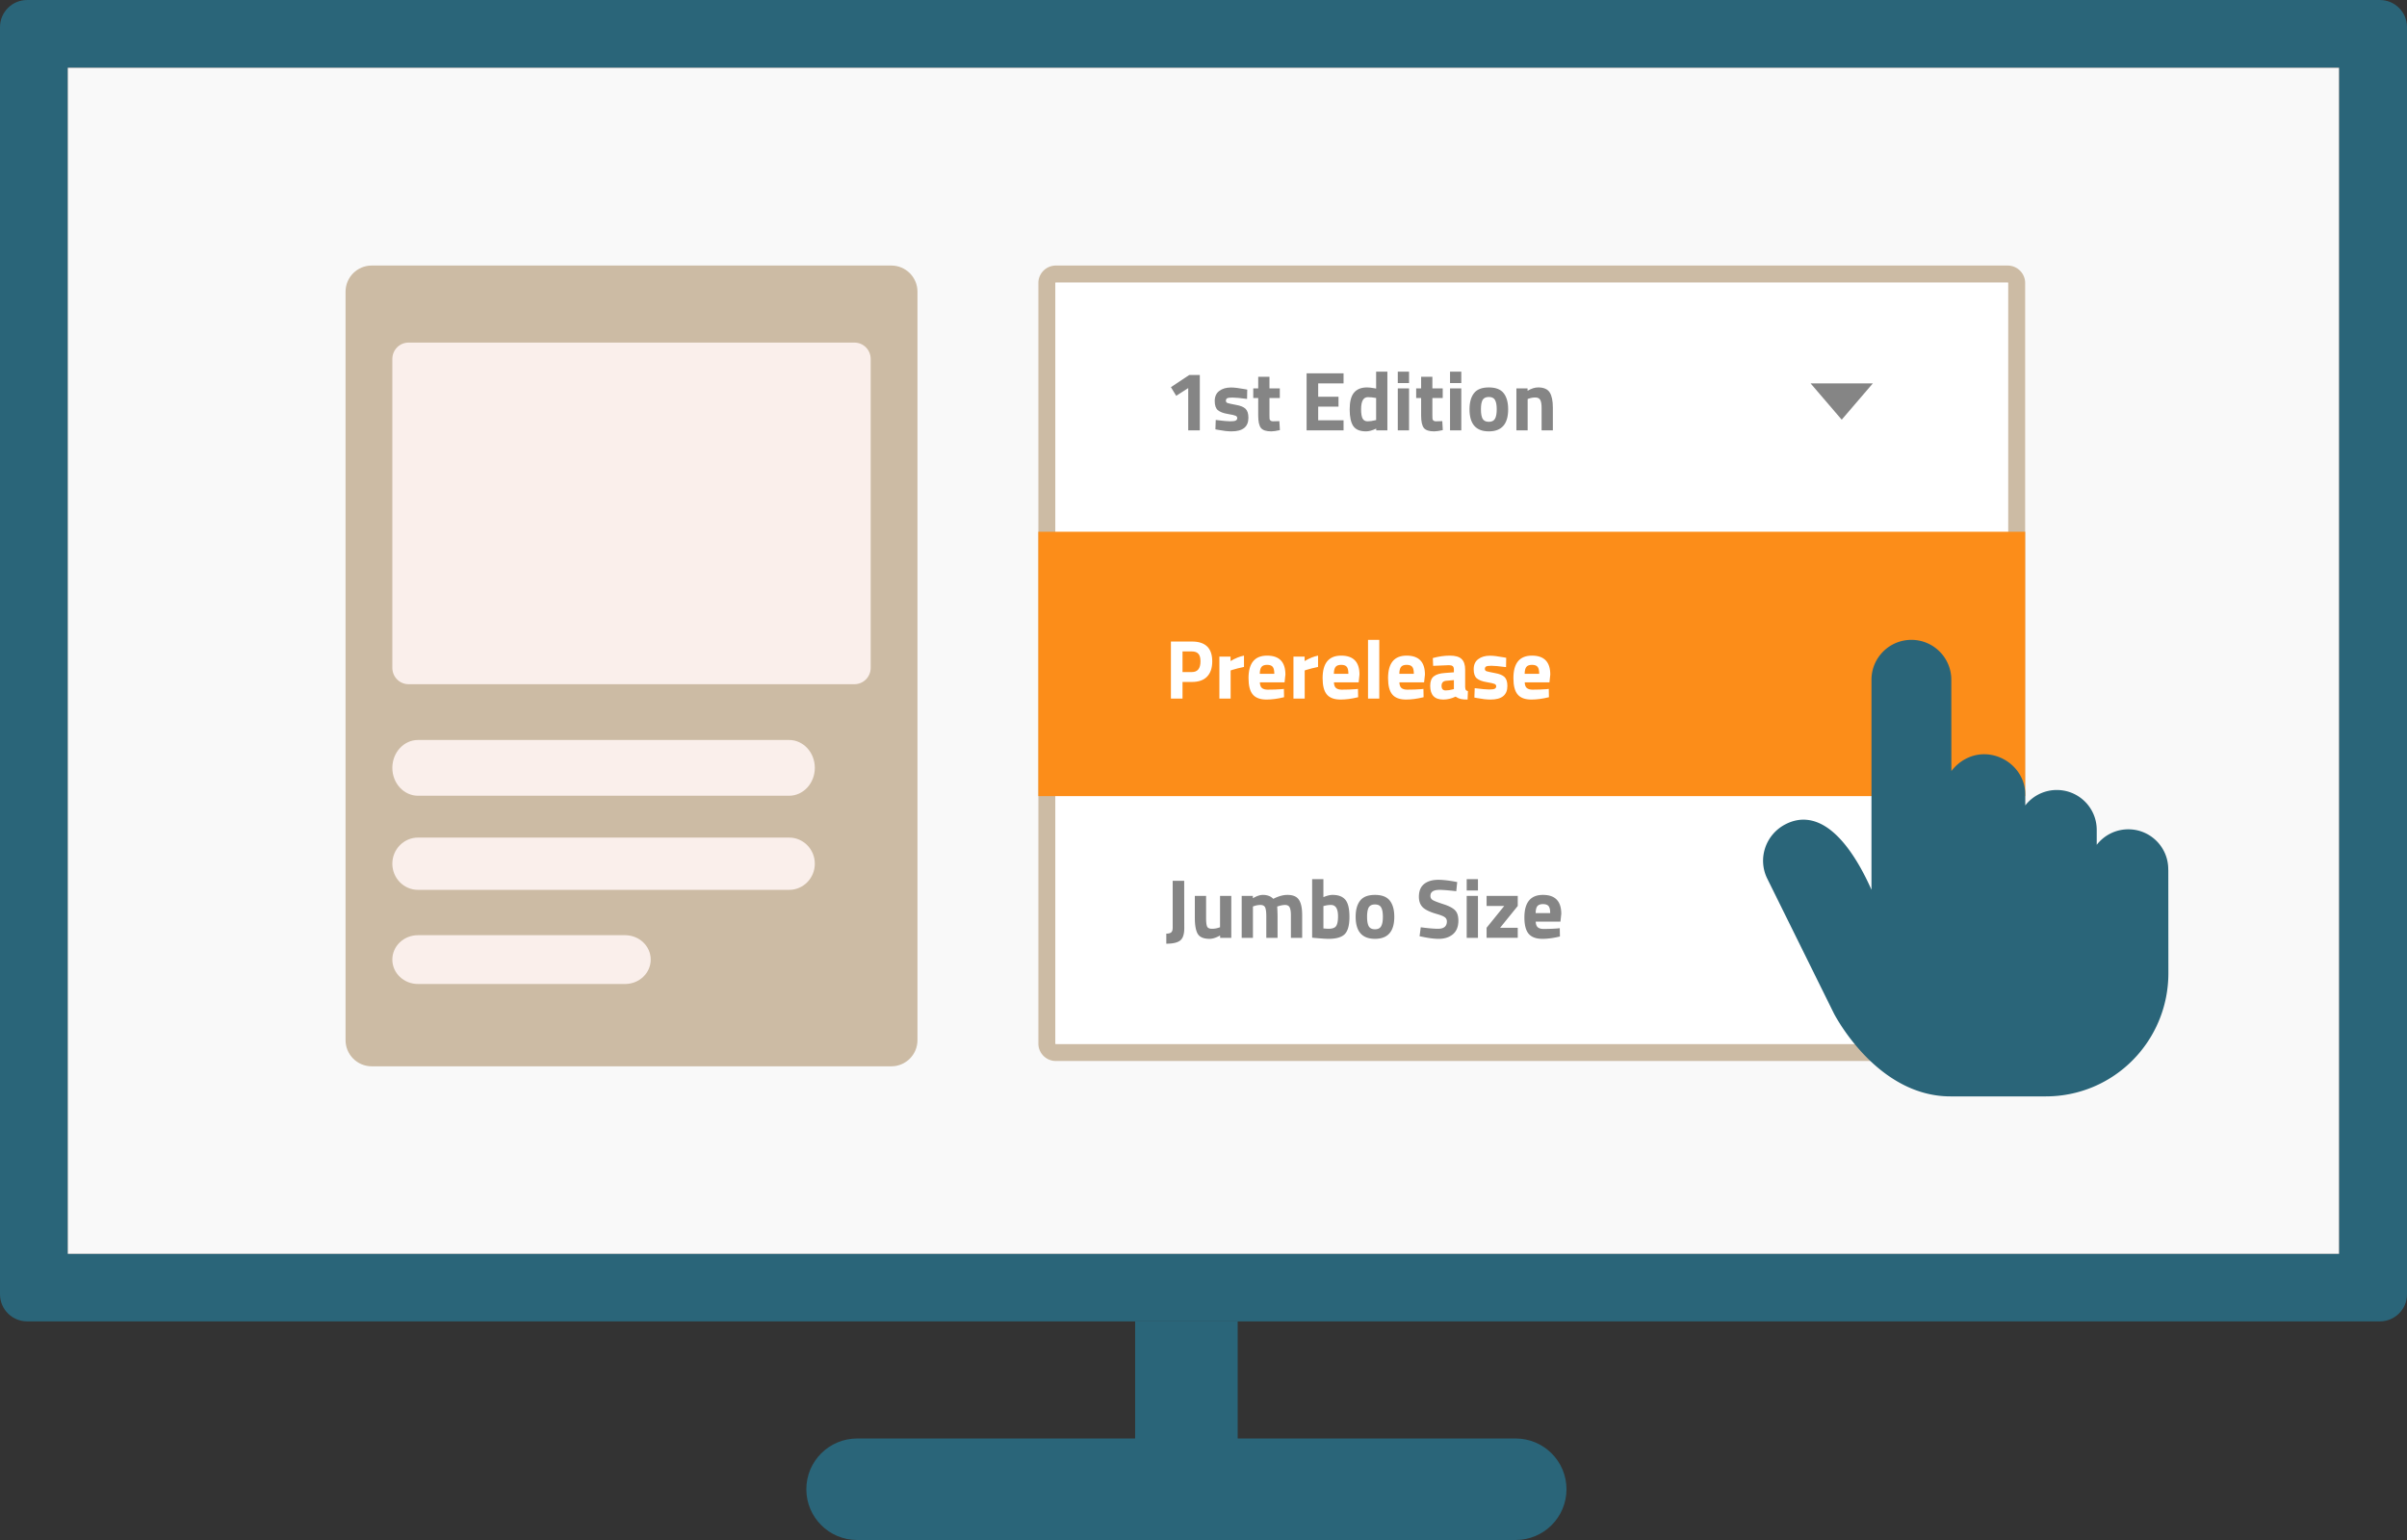 <?xml version="1.0" encoding="utf-8"?><svg width="1000" height="640" fill="none" xmlns="http://www.w3.org/2000/svg"><rect width="100%" height="100%" fill="#333333" stroke="none"/><g clip-path="url(#clip0)"><path fill-rule="evenodd" clip-rule="evenodd" d="M28.169 28.136v492.878h943.662V28.136H28.169zM11.268.004C5.045.004 0 5.042 0 11.257v526.635c0 6.215 5.045 11.253 11.268 11.253h977.464c6.223 0 11.268-5.038 11.268-11.253V11.257c0-6.215-5.045-11.253-11.268-11.253H11.268z" fill="#2A6579"/><path d="M514.204 549.141h-42.613v48.674H356.112c-11.665 0-21.121 9.443-21.121 21.093 0 11.649 9.456 21.092 21.121 21.092h273.572c11.665 0 21.121-9.443 21.121-21.092 0-11.65-9.456-21.093-21.121-21.093h-115.48v-48.674z" fill="#2A6579"/><path d="M28.153 28.148h943.63v492.928H28.153V28.148z" fill="#F9F9F9"/><path d="M431.388 117.62c0-4.01 3.256-7.263 7.272-7.263h395.436c4.017 0 7.272 3.252 7.272 7.263v316.059c0 4.011-3.255 7.263-7.272 7.263H438.66c-4.016 0-7.272-3.252-7.272-7.263V117.62z" fill="#fff"/><path fill-rule="evenodd" clip-rule="evenodd" d="M834.096 117.39H438.66a.214.214 0 00-.163.067.255.255 0 00-.052.075.224.224 0 00-.015.088v316.059c0 .045.008.07.015.088a.255.255 0 00.128.127.214.214 0 00.087.015h395.436c.045 0 .07-.008.088-.015a.237.237 0 00.107-.091.207.207 0 00.035-.124V117.62a.207.207 0 00-.067-.163.237.237 0 00-.075-.052.224.224 0 00-.088-.015zm-395.436-7.033c-4.016 0-7.272 3.253-7.272 7.263v316.059c0 4.011 3.256 7.263 7.272 7.263h395.436c4.017 0 7.272-3.252 7.272-7.263V117.62c0-4.011-3.255-7.263-7.272-7.263H438.66z" fill="#CCBBA4"/><path d="M431.388 220.986h409.98v109.869h-409.98V220.986z" fill="#FC8D19"/><path d="M143.563 121.224c0-6.001 4.864-10.867 10.862-10.867h215.881c5.999 0 10.862 4.866 10.862 10.867v311.052c0 6-4.863 10.865-10.862 10.865H154.425c-5.998 0-10.862-4.865-10.862-10.865V121.224z" fill="#CCBBA4"/><path d="M162.999 319.11c0-6.4 4.786-11.589 10.689-11.589h154.146c5.904 0 10.689 5.189 10.689 11.589 0 6.402-4.785 11.591-10.689 11.591H173.688c-5.903 0-10.689-5.189-10.689-11.591zM162.997 358.948c0-6 4.786-10.866 10.689-10.866h154.146c5.904 0 10.689 4.866 10.689 10.866 0 6.001-4.785 10.866-10.689 10.866H173.686c-5.903 0-10.689-4.865-10.689-10.866zM162.997 398.792c0-5.602 4.767-10.142 10.647-10.142h86.052c5.88 0 10.647 4.54 10.647 10.142 0 5.599-4.767 10.141-10.647 10.141h-86.052c-5.88 0-10.647-4.542-10.647-10.141zM162.998 149.186c0-3.763 3.013-6.813 6.729-6.813h185.275c3.717 0 6.73 3.05 6.73 6.813v128.345c0 3.763-3.013 6.814-6.73 6.814H169.727c-3.716 0-6.729-3.051-6.729-6.814V149.186z" fill="#FAEFEB"/><path d="M765.149 174.412l12.939-15.09H752.21l12.939 15.09zM484.545 392.187v-4.182c.931 0 1.605-.175 2.024-.523.419-.349.628-.999.628-1.953v-19.482h4.781l.035 19.691c0 2.534-.57 4.242-1.71 5.124-1.117.883-3.036 1.325-5.758 1.325zM506.871 372.32h4.676v17.426h-4.641v-.976c-1.675.93-3.129 1.394-4.362 1.394-2.42 0-4.048-.662-4.886-1.986-.837-1.348-1.256-3.59-1.256-6.727v-9.131h4.676v9.201c0 1.721.14 2.893.419 3.52.279.628.954.941 2.024.941a8.495 8.495 0 002.896-.488l.454-.139V372.32zM520.542 389.748h-4.676v-17.426h4.641v.976c1.605-.929 2.978-1.394 4.118-1.394 1.884 0 3.338.546 4.362 1.637 2.141-1.091 4.095-1.637 5.863-1.637 2.303 0 3.897.674 4.781 2.022.907 1.324 1.361 3.45 1.361 6.377v9.445h-4.676v-9.305c0-1.487-.163-2.579-.489-3.276-.326-.721-.977-1.081-1.954-1.081-.745 0-1.652.163-2.722.488l-.524.175c.093 1.742.14 3.066.14 3.973v9.026h-4.676v-8.957c0-1.719-.152-2.927-.454-3.624-.303-.721-.966-1.081-1.989-1.081-.908 0-1.803.163-2.687.488l-.419.14v13.034zM553.586 371.903c2.442 0 4.222.675 5.339 2.023 1.14 1.324 1.71 3.705 1.71 7.144s-.652 5.82-1.954 7.146c-1.303 1.3-3.548 1.95-6.736 1.95-1 0-2.826-.116-5.479-.348l-1.326-.139v-24.327h4.677v7.493c1.489-.628 2.745-.942 3.769-.942zm-1.641 14.081c1.559 0 2.606-.372 3.141-1.115.535-.767.803-2.126.803-4.078 0-3.136-.977-4.705-2.932-4.705-.93 0-1.814.116-2.652.349l-.488.104v9.306c1.07.093 1.779.139 2.128.139zM565.065 374.309c1.233-1.603 3.292-2.405 6.177-2.405s4.944.802 6.177 2.405c1.233 1.58 1.849 3.81 1.849 6.691 0 6.111-2.675 9.166-8.026 9.166s-8.027-3.055-8.027-9.166c0-2.881.617-5.111 1.85-6.691zm3.594 10.63c.489.836 1.35 1.254 2.583 1.254s2.082-.418 2.547-1.254c.489-.837.733-2.149.733-3.939 0-1.789-.244-3.09-.733-3.903-.465-.813-1.314-1.22-2.547-1.22s-2.094.407-2.583 1.22c-.465.813-.697 2.114-.697 3.903 0 1.79.232 3.102.697 3.939zM598.077 369.815c-2.536 0-3.804.836-3.804 2.509 0 .744.314 1.313.942 1.708.628.395 2.094.964 4.397 1.708 2.327.743 3.955 1.591 4.886 2.544.931.93 1.396 2.371 1.396 4.322 0 2.486-.756 4.369-2.268 5.647-1.513 1.277-3.49 1.916-5.933 1.916-1.815 0-4.037-.278-6.666-.836l-1.256-.244.489-3.73c3.117.418 5.502.627 7.154.627 2.466 0 3.699-1.022 3.699-3.067 0-.743-.291-1.324-.873-1.741-.558-.419-1.686-.872-3.385-1.36-2.698-.766-4.606-1.673-5.723-2.719-1.093-1.069-1.64-2.544-1.64-4.426 0-2.37.721-4.136 2.164-5.298 1.442-1.161 3.42-1.742 5.932-1.742 1.722 0 3.909.232 6.561.697l1.256.244-.384 3.799c-3.28-.372-5.595-.558-6.944-.558zM609.347 389.748v-17.427h4.676v17.427h-4.676zm0-19.657v-4.739h4.676v4.739h-4.676zM617.611 376.503v-4.183h12.947v4.183l-7.328 9.061h7.328v4.182h-12.947v-4.182l7.329-9.061h-7.329zM638.03 383.022c.023 1.069.302 1.847.838 2.335.558.465 1.349.697 2.373.697 2.163 0 4.094-.07 5.793-.209l.977-.105.07 3.451c-2.676.65-5.096.975-7.259.975-2.629 0-4.537-.697-5.723-2.091-1.187-1.394-1.78-3.659-1.78-6.796 0-6.25 2.571-9.375 7.712-9.375 5.072 0 7.608 2.626 7.608 7.877l-.349 3.241h-10.26zm6.002-3.555c0-1.394-.221-2.358-.663-2.893-.442-.557-1.221-.836-2.338-.836-1.093 0-1.873.29-2.338.871-.442.558-.675 1.51-.698 2.858h6.037z" fill="#858585"/><path d="M495.188 283.411h-3.908v6.9h-4.816v-23.7h8.724c5.631 0 8.446 2.742 8.446 8.226 0 2.764-.722 4.89-2.164 6.377-1.419 1.464-3.513 2.197-6.282 2.197zm-3.908-4.113h3.873c2.397 0 3.595-1.487 3.595-4.461 0-1.464-.291-2.51-.873-3.137-.581-.651-1.488-.976-2.722-.976h-3.873v8.574zM506.595 290.309v-17.426h4.642v1.847c1.954-1.162 3.815-1.917 5.583-2.265v4.704c-1.884.395-3.501.801-4.85 1.22l-.698.244v11.676h-4.677zM523.419 283.582c.023 1.069.302 1.848.837 2.335.558.466 1.349.697 2.373.697 2.164 0 4.095-.068 5.793-.208l.977-.105.07 3.45c-2.675.651-5.095.976-7.259.976-2.629 0-4.536-.697-5.723-2.091-1.186-1.394-1.78-3.66-1.78-6.796 0-6.25 2.571-9.375 7.713-9.375 5.072 0 7.608 2.625 7.608 7.876l-.349 3.241h-10.26zm6.002-3.555c0-1.394-.221-2.359-.663-2.893-.442-.557-1.221-.836-2.338-.836-1.094 0-1.873.291-2.338.871-.442.557-.675 1.511-.698 2.858h6.037zM537.37 290.309v-17.426h4.641v1.847c1.954-1.162 3.815-1.917 5.584-2.265v4.704c-1.885.395-3.502.801-4.851 1.22l-.698.244v11.676h-4.676zM554.193 283.582c.023 1.069.302 1.848.837 2.335.559.466 1.35.697 2.373.697 2.164 0 4.095-.068 5.793-.208l.978-.105.069 3.45c-2.675.651-5.095.976-7.258.976-2.629 0-4.537-.697-5.724-2.091-1.186-1.394-1.779-3.66-1.779-6.796 0-6.25 2.57-9.375 7.712-9.375 5.072 0 7.608 2.625 7.608 7.876l-.349 3.241h-10.26zm6.002-3.555c0-1.394-.221-2.359-.663-2.893-.442-.557-1.221-.836-2.338-.836-1.093 0-1.873.291-2.338.871-.442.557-.675 1.511-.698 2.858h6.037zM568.354 290.311v-24.397h4.675v24.397h-4.675zM581.389 283.582c.023 1.069.302 1.848.837 2.335.559.466 1.35.697 2.373.697 2.164 0 4.095-.068 5.793-.208l.977-.105.07 3.45c-2.675.651-5.095.976-7.259.976-2.629 0-4.536-.697-5.723-2.091-1.186-1.394-1.78-3.66-1.78-6.796 0-6.25 2.571-9.375 7.713-9.375 5.072 0 7.608 2.625 7.608 7.876l-.349 3.241h-10.26zm6.002-3.555c0-1.394-.221-2.359-.663-2.893-.442-.557-1.221-.836-2.338-.836-1.094 0-1.873.291-2.338.871-.442.557-.675 1.511-.698 2.858h6.037zM608.705 278.32v7.249c.047.558.139.954.279 1.185.139.209.431.36.873.453l-.139 3.52c-1.187 0-2.141-.081-2.862-.244-.698-.163-1.408-.488-2.129-.976-1.675.813-3.386 1.22-5.131 1.22-3.606 0-5.408-1.905-5.408-5.716 0-1.858.5-3.171 1.501-3.938 1-.79 2.534-1.255 4.605-1.394l3.735-.279v-1.08c0-.722-.163-1.209-.488-1.465-.326-.278-.851-.417-1.572-.417l-6.56.278-.139-3.241c2.489-.673 4.851-1.01 7.084-1.01 2.257 0 3.874.464 4.851 1.394 1 .929 1.5 2.416 1.5 4.461zm-7.852 4.6c-1.302.116-1.955.813-1.955 2.091 0 1.278.571 1.917 1.711 1.917.884 0 1.849-.139 2.896-.418l.524-.138v-3.731l-3.176.279zM625.692 277.24c-2.885-.371-4.909-.557-6.072-.557-1.14 0-1.885.104-2.234.313-.326.209-.489.546-.489 1.011 0 .441.221.754.664.94.465.163 1.628.418 3.489.767 1.885.325 3.223.871 4.014 1.638.791.767 1.186 2.01 1.186 3.73 0 3.763-2.338 5.645-7.014 5.645-1.536 0-3.397-.209-5.584-.627l-1.117-.209.14-3.903c2.885.372 4.886.558 6.002.558 1.14 0 1.908-.105 2.304-.314.418-.232.628-.569.628-1.011 0-.441-.221-.767-.663-.976-.419-.21-1.536-.465-3.351-.767-1.791-.302-3.129-.813-4.013-1.534-.884-.72-1.326-1.998-1.326-3.832 0-1.86.628-3.254 1.885-4.184 1.256-.952 2.873-1.428 4.85-1.428 1.373 0 3.246.22 5.619.662l1.152.209-.07 3.869zM633.463 283.582c.023 1.069.302 1.848.837 2.335.559.466 1.35.697 2.373.697 2.164 0 4.095-.068 5.793-.208l.978-.105.069 3.45c-2.675.651-5.095.976-7.258.976-2.629 0-4.537-.697-5.724-2.091-1.186-1.394-1.779-3.66-1.779-6.796 0-6.25 2.57-9.375 7.712-9.375 5.072 0 7.608 2.625 7.608 7.876l-.349 3.241h-10.26zm6.002-3.555c0-1.394-.221-2.359-.663-2.893-.442-.557-1.221-.836-2.338-.836-1.093 0-1.873.291-2.338.871-.442.557-.675 1.511-.698 2.858h6.037z" fill="#fff"/><path d="M498.468 155.85v23.003h-4.816v-17.567l-4.991 3.208-2.198-3.591 7.608-5.053h4.397zM518.1 165.782c-2.885-.371-4.909-.558-6.072-.558-1.14 0-1.884.104-2.233.314-.326.21-.489.546-.489 1.011 0 .442.221.755.663.941.465.163 1.629.418 3.49.767 1.884.325 3.222.871 4.013 1.638.791.767 1.187 2.01 1.187 3.729 0 3.764-2.339 5.646-7.015 5.646-1.535 0-3.397-.209-5.583-.627l-1.117-.209.139-3.904c2.885.372 4.886.558 6.003.558 1.14 0 1.908-.105 2.303-.314.419-.232.628-.569.628-1.01 0-.442-.221-.767-.663-.976-.419-.21-1.535-.465-3.35-.767-1.791-.302-3.129-.813-4.013-1.534-.884-.72-1.326-1.998-1.326-3.833 0-1.86.628-3.253 1.884-4.183 1.256-.952 2.873-1.428 4.851-1.428 1.373 0 3.245.22 5.618.662l1.152.209-.07 3.868zM531.699 165.4h-4.292v7.145c0 .697.011 1.196.035 1.498.046.279.174.523.384.732.232.209.581.314 1.047.314l2.652-.07.209 3.73c-1.559.349-2.745.523-3.559.523-2.094 0-3.525-.465-4.293-1.394-.768-.953-1.151-2.696-1.151-5.229V165.4h-2.059v-3.973h2.059v-4.845h4.676v4.845h4.292v3.973zM542.831 178.852v-23.7h15.355v4.183h-10.539v5.541h8.445v4.113h-8.445v5.681h10.539v4.182h-15.355zM576.397 154.455v24.396h-4.641v-.732c-1.629.767-3.036 1.15-4.222 1.15-2.536 0-4.304-.732-5.305-2.195-1-1.463-1.5-3.775-1.5-6.936 0-3.182.592-5.495 1.779-6.936 1.209-1.463 3.025-2.195 5.445-2.195.744 0 1.778.116 3.105.348l.663.14v-7.04h4.676zm-5.165 20.215l.489-.105v-9.166c-1.28-.233-2.419-.35-3.419-.35-1.885 0-2.828 1.674-2.828 5.019 0 1.812.209 3.103.628 3.87.419.766 1.105 1.15 2.059 1.15.977 0 2.001-.14 3.071-.418zM580.718 178.851v-17.426h4.677v17.426h-4.677zm0-19.657v-4.739h4.677v4.739h-4.677zM599.382 165.4h-4.292v7.145c0 .697.011 1.196.035 1.498.046.279.174.523.383.732.233.209.582.314 1.047.314l2.653-.07.209 3.73c-1.559.349-2.745.523-3.56.523-2.093 0-3.524-.465-4.292-1.394-.768-.953-1.152-2.696-1.152-5.229V165.4h-2.059v-3.973h2.059v-4.845h4.677v4.845h4.292v3.973zM602.427 178.851v-17.426h4.677v17.426h-4.677zm0-19.657v-4.739h4.677v4.739h-4.677zM612.367 163.411c1.233-1.602 3.292-2.403 6.177-2.403 2.884 0 4.943.801 6.176 2.403 1.234 1.58 1.85 3.812 1.85 6.693 0 6.111-2.675 9.166-8.026 9.166-5.352 0-8.027-3.055-8.027-9.166 0-2.881.617-5.113 1.85-6.693zm3.594 10.63c.489.837 1.349 1.256 2.583 1.256 1.233 0 2.082-.419 2.547-1.256.489-.836.733-2.148.733-3.937 0-1.789-.244-3.09-.733-3.904-.465-.814-1.314-1.22-2.547-1.22-1.234 0-2.094.406-2.583 1.22-.465.814-.698 2.115-.698 3.904 0 1.789.233 3.101.698 3.937zM634.674 178.852h-4.676v-17.426h4.641v.976c1.582-.93 3.036-1.394 4.363-1.394 2.326 0 3.931.685 4.816 2.055.884 1.371 1.326 3.485 1.326 6.344v9.445h-4.677v-9.306c0-1.487-.174-2.579-.523-3.277-.349-.72-1.047-1.08-2.094-1.08-.954 0-1.873.163-2.757.488l-.419.139v13.036z" fill="#858585"/><path fill-rule="evenodd" clip-rule="evenodd" d="M777.513 282.499c0-9.161 7.426-16.585 16.585-16.585 9.158 0 16.584 7.424 16.584 16.582l.028 37.95c3.155-4.194 8.148-6.994 13.595-6.994 9.085 0 17.08 7.355 17.08 16.584v4.721a16.553 16.553 0 0113.127-6.447c9.159 0 16.585 7.424 16.585 16.583v6.205c3.033-3.921 7.785-6.448 13.128-6.448 9.159 0 16.584 7.425 16.584 16.586v.277l.026-.002.032 42.883c0 28.291-22.633 51.248-50.95 51.248h-39.616c-15.58 0-27.724-8.776-35.868-17.328-4.087-4.291-7.217-8.577-9.326-11.786a75.902 75.902 0 01-2.399-3.896c-.27-.472-.475-.846-.614-1.103l-.159-.3-.042-.08-.012-.023c-.001-.004-.002-.006.106-.062l-.11.054-.01-.021-27.643-55.94c-4.147-8.393-.644-18.431 7.652-22.65 5.979-3.041 11.583-2.092 16.432.916 4.754 2.949 8.826 7.886 12.115 12.995a81.67 81.67 0 012.158 3.552c1.977 3.449 3.634 6.875 4.932 9.804v-87.275z" fill="#2A6579"/></g><defs><clipPath id="clip0"><path fill="#fff" d="M0 0h1000v640H0z"/></clipPath></defs></svg>